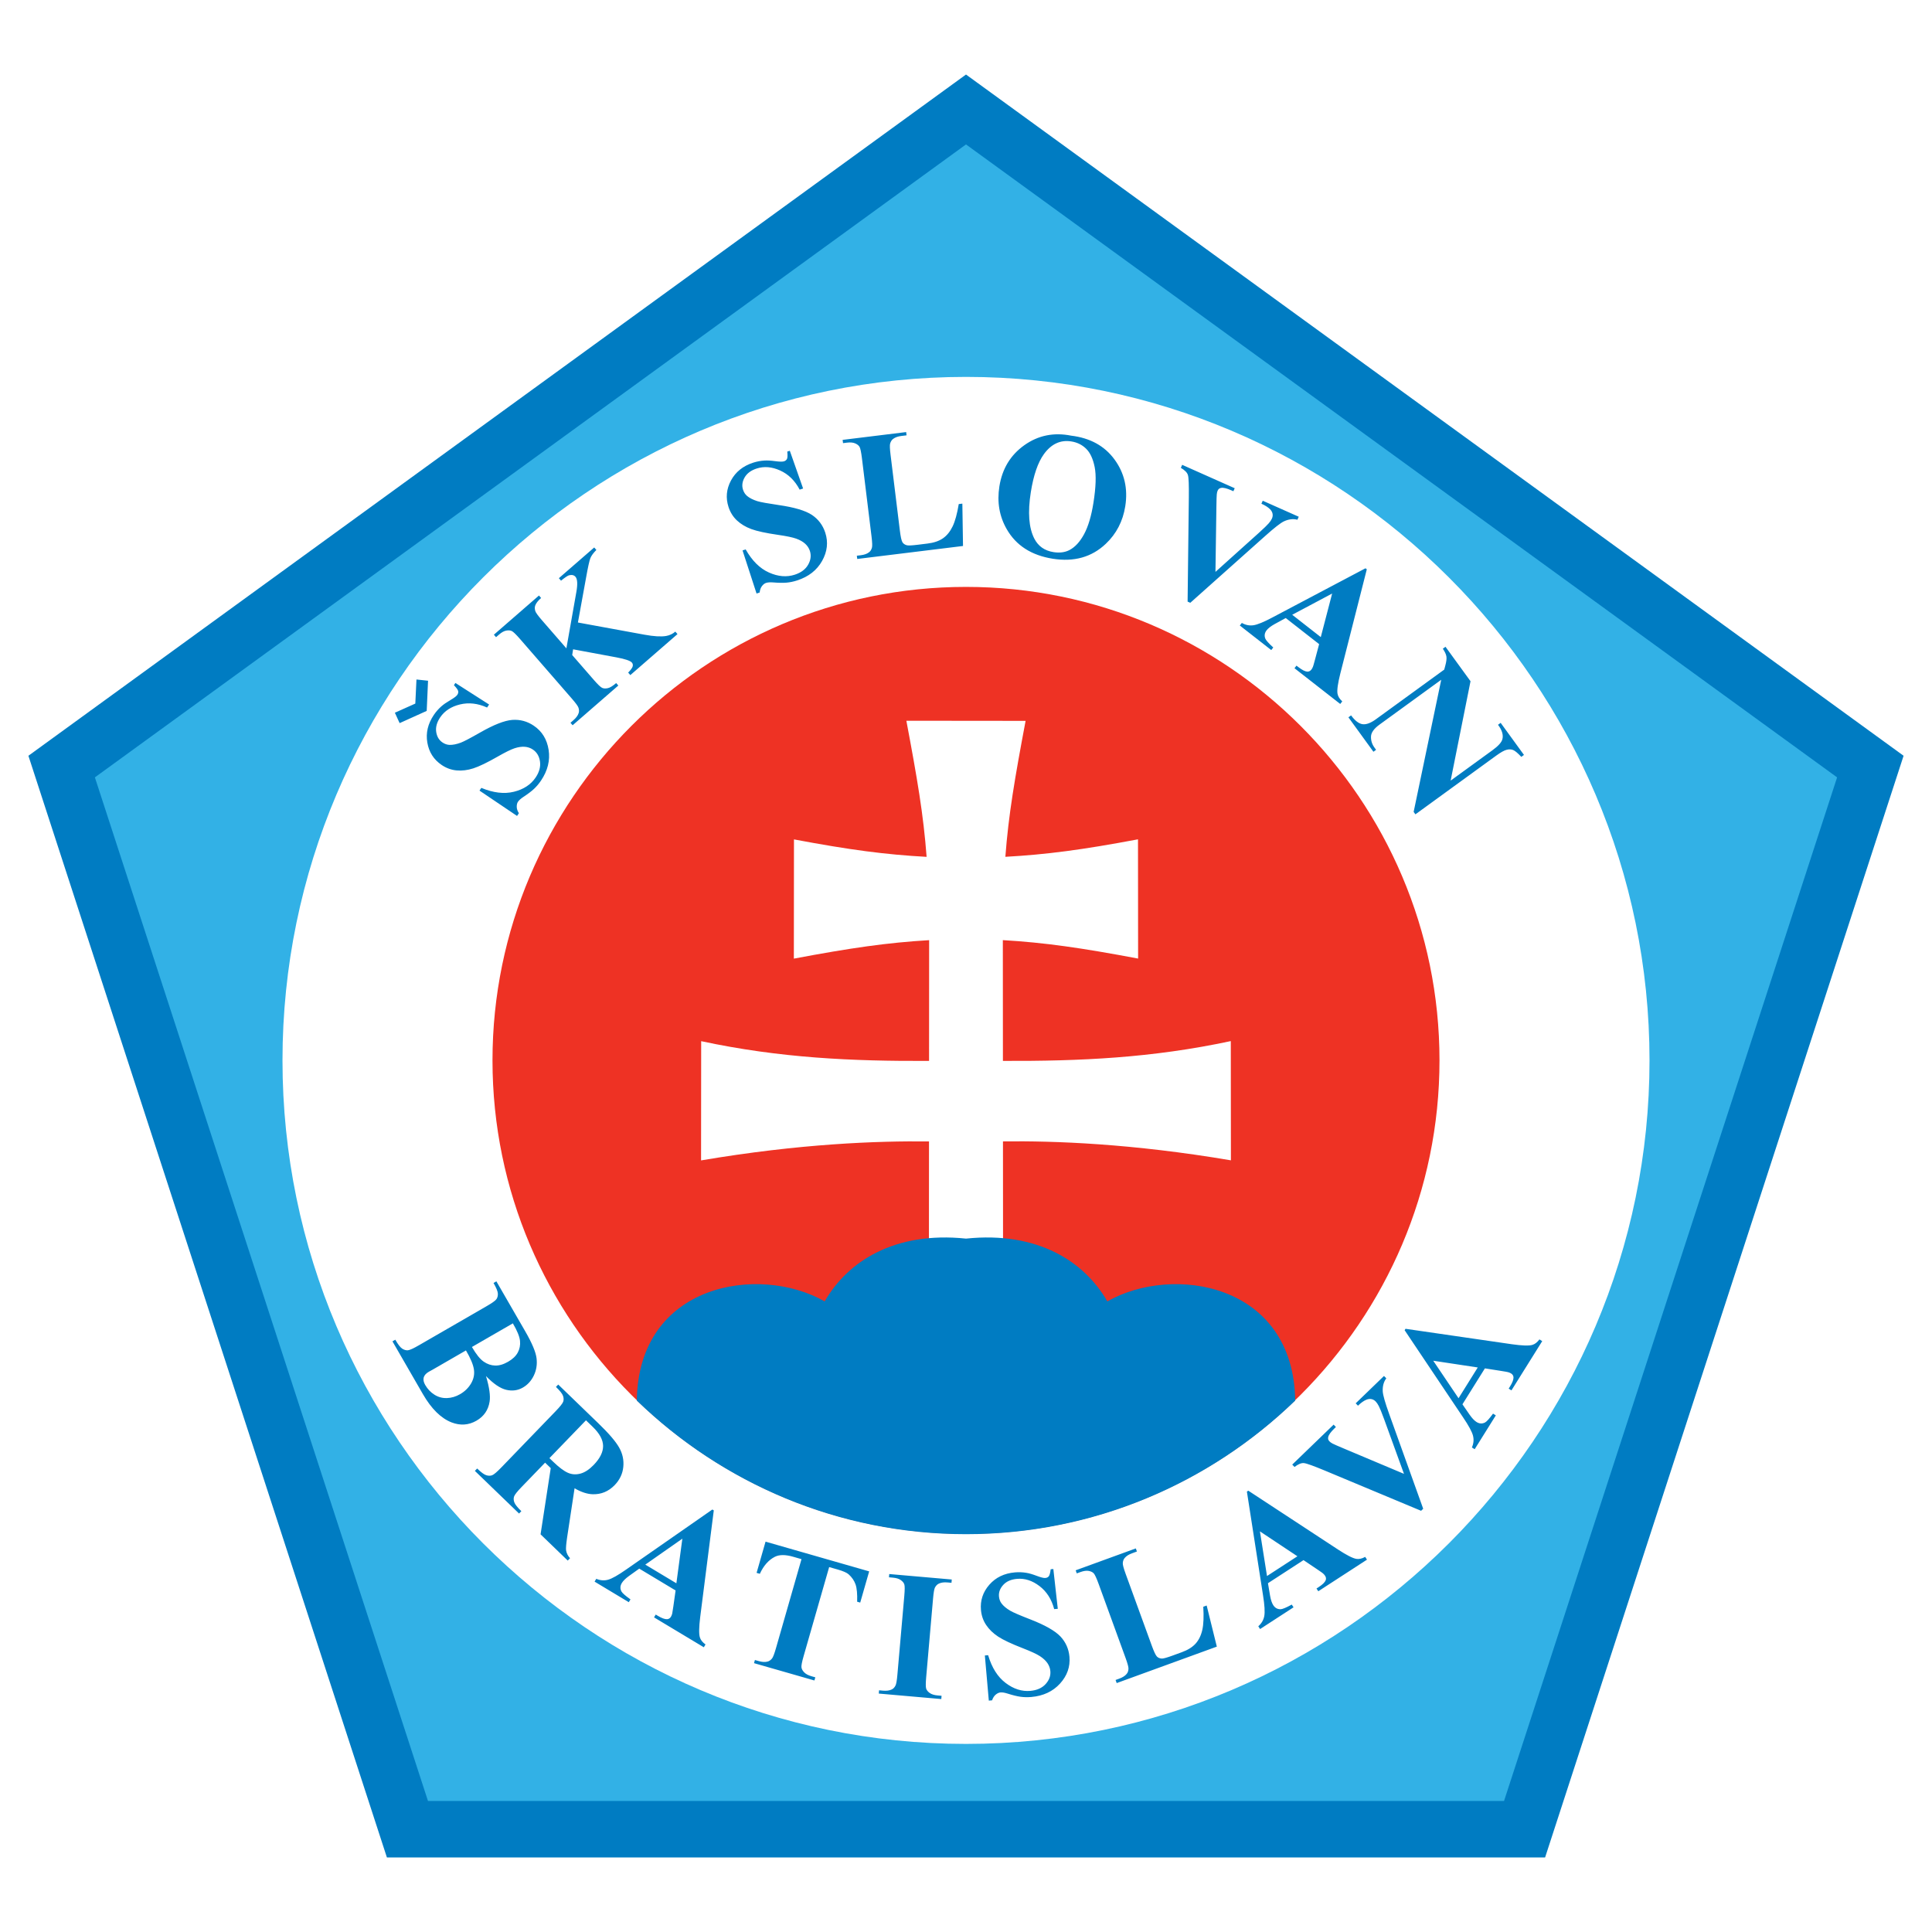 <?xml version="1.0" encoding="utf-8"?>
<!-- Generator: Adobe Illustrator 13.0.0, SVG Export Plug-In . SVG Version: 6.00 Build 14948)  -->
<!DOCTYPE svg PUBLIC "-//W3C//DTD SVG 1.0//EN" "http://www.w3.org/TR/2001/REC-SVG-20010904/DTD/svg10.dtd">
<svg version="1.0" id="Layer_1" xmlns="http://www.w3.org/2000/svg" xmlns:xlink="http://www.w3.org/1999/xlink" x="0px" y="0px"
	 width="192.756px" height="192.756px" viewBox="0 0 192.756 192.756" enable-background="new 0 0 192.756 192.756"
	 xml:space="preserve">
<g>
	<polygon fill-rule="evenodd" clip-rule="evenodd" fill="#FFFFFF" points="0,0 192.756,0 192.756,192.756 0,192.756 0,0 	"/>
	<polygon fill-rule="evenodd" clip-rule="evenodd" fill="#007CC2" points="96.378,7.436 189.921,75.402 154.154,185.32 
		38.602,185.32 2.834,75.403 96.378,7.436 	"/>
	<polygon fill-rule="evenodd" clip-rule="evenodd" fill="#32B1E6" points="96.378,14.41 183.288,77.558 150.059,179.682 
		42.699,179.682 9.467,77.558 96.378,14.41 	"/>
	<path fill-rule="evenodd" clip-rule="evenodd" fill="#FFFFFF" d="M96.378,37.603c37.56,0,68.194,30.634,68.194,68.192
		c0,37.561-30.634,68.195-68.194,68.195s-68.194-30.635-68.194-68.195C28.185,68.236,58.818,37.603,96.378,37.603L96.378,37.603z"/>
	<path fill-rule="evenodd" clip-rule="evenodd" fill="#EE3224" d="M96.378,58.555c26.019,0,47.241,21.222,47.241,47.24
		c0,26.021-21.222,47.242-47.241,47.242c-26.02,0-47.242-21.221-47.242-47.242C49.137,79.777,70.359,58.555,96.378,58.555
		L96.378,58.555z"/>
	<path fill-rule="evenodd" clip-rule="evenodd" fill="#007CC2" d="M45.435,68.139l3.363,2.152l-0.202,0.299
		c-0.926-0.417-1.827-0.521-2.708-0.307c-0.877,0.214-1.534,0.642-1.969,1.286c-0.336,0.499-0.468,0.982-0.399,1.452
		c0.071,0.47,0.278,0.82,0.626,1.054c0.219,0.148,0.448,0.229,0.689,0.242c0.324,0.013,0.703-0.061,1.139-0.222
		c0.315-0.119,0.958-0.458,1.928-1.011c1.354-0.775,2.42-1.195,3.202-1.259c0.777-0.057,1.494,0.135,2.147,0.576
		c0.83,0.56,1.324,1.364,1.486,2.415c0.162,1.049-0.092,2.072-0.763,3.067c-0.211,0.313-0.442,0.586-0.694,0.822
		c-0.25,0.235-0.604,0.504-1.063,0.805c-0.255,0.168-0.434,0.329-0.537,0.48c-0.086,0.127-0.127,0.293-0.125,0.501
		c0.002,0.207,0.072,0.422,0.214,0.644l-0.183,0.272l-3.747-2.528l0.183-0.271c1.199,0.498,2.283,0.626,3.249,0.386
		c0.968-0.239,1.69-0.711,2.167-1.418c0.369-0.547,0.512-1.083,0.435-1.61c-0.079-0.525-0.315-0.918-0.711-1.185
		c-0.233-0.158-0.504-0.25-0.807-0.275c-0.304-0.022-0.639,0.027-1.008,0.146c-0.367,0.121-0.929,0.396-1.681,0.827
		c-1.052,0.602-1.869,0.996-2.447,1.182c-0.58,0.185-1.133,0.253-1.662,0.204c-0.529-0.048-1.025-0.227-1.489-0.541
		c-0.79-0.532-1.268-1.278-1.433-2.234c-0.165-0.957,0.051-1.874,0.647-2.759c0.217-0.322,0.467-0.606,0.75-0.857
		c0.212-0.189,0.51-0.395,0.89-0.619c0.382-0.222,0.616-0.399,0.704-0.531c0.086-0.128,0.114-0.253,0.086-0.378
		c-0.029-0.125-0.17-0.322-0.424-0.586L45.435,68.139L45.435,68.139z M57.659,62.107l6.636,1.216
		c0.937,0.171,1.653,0.213,2.151,0.131c0.359-0.062,0.669-0.208,0.932-0.437l0.215,0.248l-4.705,4.09l-0.215-0.248
		c0.275-0.284,0.426-0.499,0.456-0.641c0.027-0.141,0-0.262-0.084-0.359c-0.162-0.186-0.672-0.359-1.529-0.519l-4.336-0.806
		l-0.091,0.571l2.144,2.466c0.41,0.471,0.691,0.741,0.844,0.809c0.154,0.07,0.342,0.08,0.565,0.03
		c0.222-0.048,0.499-0.218,0.833-0.509l0.215,0.247l-4.558,3.962l-0.215-0.247l0.298-0.26c0.262-0.228,0.434-0.458,0.513-0.691
		c0.06-0.161,0.056-0.346-0.012-0.55c-0.045-0.149-0.263-0.451-0.656-0.903l-5.168-5.945c-0.399-0.46-0.677-0.728-0.825-0.801
		c-0.15-0.073-0.336-0.088-0.561-0.046c-0.224,0.042-0.462,0.174-0.716,0.396l-0.299,0.259l-0.215-0.247l4.497-3.909l0.215,0.247
		c-0.306,0.265-0.5,0.513-0.584,0.741c-0.061,0.161-0.062,0.345-0.001,0.549c0.043,0.157,0.264,0.465,0.661,0.923l2.445,2.812
		l0.995-5.626c0.139-0.783,0.109-1.287-0.088-1.514c-0.147-0.169-0.358-0.219-0.635-0.152c-0.139,0.037-0.41,0.215-0.807,0.54
		l-0.215-0.248l3.526-3.065l0.214,0.248c-0.296,0.296-0.495,0.568-0.597,0.815c-0.099,0.248-0.247,0.915-0.439,2.002L57.659,62.107
		L57.659,62.107z M78.8,44.974l1.326,3.766l-0.344,0.111c-0.473-0.899-1.119-1.535-1.944-1.908
		c-0.824-0.372-1.604-0.439-2.343-0.199c-0.572,0.186-0.974,0.485-1.208,0.899c-0.234,0.414-0.286,0.818-0.156,1.215
		c0.082,0.251,0.212,0.456,0.395,0.616c0.247,0.209,0.591,0.385,1.034,0.527c0.322,0.099,1.037,0.228,2.142,0.39
		c1.544,0.223,2.643,0.548,3.299,0.979c0.646,0.434,1.093,1.025,1.336,1.775c0.31,0.953,0.204,1.89-0.315,2.817
		c-0.519,0.927-1.348,1.577-2.49,1.947c-0.358,0.117-0.708,0.19-1.052,0.221c-0.342,0.03-0.786,0.025-1.333-0.021
		c-0.305-0.024-0.544-0.008-0.719,0.048c-0.146,0.048-0.281,0.153-0.408,0.318c-0.125,0.165-0.203,0.377-0.228,0.639l-0.311,0.102
		l-1.397-4.299l0.312-0.101c0.638,1.13,1.413,1.898,2.322,2.304c0.91,0.408,1.77,0.48,2.58,0.216
		c0.627-0.204,1.071-0.538,1.333-1.001c0.261-0.463,0.317-0.918,0.17-1.372c-0.087-0.269-0.244-0.508-0.467-0.713
		c-0.226-0.205-0.521-0.373-0.885-0.506c-0.363-0.131-0.976-0.26-1.833-0.383c-1.2-0.174-2.087-0.366-2.656-0.575
		c-0.57-0.211-1.048-0.499-1.436-0.862c-0.387-0.364-0.667-0.81-0.84-1.343c-0.294-0.905-0.213-1.787,0.246-2.642
		c0.459-0.855,1.194-1.446,2.208-1.776c0.37-0.12,0.742-0.19,1.119-0.213c0.284-0.02,0.645,0.001,1.082,0.059
		c0.438,0.06,0.731,0.064,0.882,0.016c0.146-0.048,0.245-0.13,0.3-0.246c0.055-0.118,0.064-0.358,0.026-0.724L78.8,44.974
		L78.8,44.974z M96.014,50.248l0.066,4.225l-10.553,1.295l-0.04-0.325l0.396-0.048c0.345-0.042,0.616-0.138,0.81-0.287
		c0.143-0.1,0.242-0.255,0.3-0.463c0.046-0.148,0.034-0.521-0.039-1.115l-0.959-7.818c-0.075-0.605-0.155-0.983-0.236-1.125
		c-0.084-0.145-0.23-0.261-0.439-0.351c-0.211-0.091-0.481-0.114-0.814-0.074l-0.396,0.049l-0.04-0.325l6.338-0.778l0.04,0.325
		l-0.519,0.063c-0.343,0.042-0.614,0.137-0.81,0.286c-0.143,0.1-0.244,0.256-0.308,0.464c-0.047,0.149-0.034,0.521,0.039,1.115
		l0.93,7.571c0.075,0.608,0.158,0.991,0.248,1.149c0.09,0.157,0.242,0.266,0.456,0.322c0.155,0.034,0.511,0.017,1.071-0.052
		l0.991-0.122c0.63-0.077,1.142-0.251,1.537-0.525c0.392-0.273,0.712-0.67,0.961-1.186c0.249-0.518,0.451-1.26,0.612-2.228
		L96.014,50.248L96.014,50.248z M106.865,43.465c1.896,0.23,3.337,1.021,4.329,2.375c0.993,1.356,1.351,2.912,1.074,4.667
		c-0.238,1.5-0.887,2.75-1.944,3.75c-1.403,1.329-3.166,1.824-5.286,1.488c-2.128-0.337-3.659-1.319-4.593-2.945
		c-0.74-1.284-0.983-2.709-0.736-4.272c0.278-1.757,1.106-3.125,2.486-4.108C103.575,43.437,105.133,43.12,106.865,43.465
		L106.865,43.465z M106.883,44.041c-1.084-0.172-1.992,0.25-2.731,1.265c-0.602,0.833-1.038,2.101-1.307,3.798
		c-0.32,2.018-0.201,3.566,0.354,4.642c0.389,0.752,1.024,1.199,1.915,1.34c0.599,0.094,1.122,0.028,1.569-0.198
		c0.57-0.292,1.062-0.823,1.477-1.594c0.416-0.772,0.725-1.814,0.933-3.129c0.248-1.562,0.288-2.755,0.121-3.579
		c-0.167-0.822-0.451-1.428-0.852-1.818C107.961,44.376,107.47,44.133,106.883,44.041L106.883,44.041z M129.576,51.555l-0.133,0.299
		c-0.425-0.112-0.875-0.059-1.348,0.162c-0.346,0.167-0.962,0.65-1.853,1.446l-7.487,6.679l-0.267-0.119l0.122-10.364
		c0.015-1.25-0.013-2-0.087-2.25c-0.07-0.252-0.309-0.497-0.71-0.732l0.133-0.299l5.242,2.334l-0.133,0.299l-0.178-0.079
		c-0.475-0.211-0.823-0.297-1.048-0.253c-0.16,0.025-0.274,0.115-0.343,0.27c-0.043,0.097-0.074,0.222-0.088,0.372
		c-0.017,0.152-0.029,0.571-0.038,1.255l-0.093,6.482l4.32-3.885c0.52-0.471,0.854-0.793,0.999-0.965
		c0.148-0.171,0.253-0.328,0.315-0.469c0.072-0.161,0.094-0.322,0.062-0.484c-0.032-0.163-0.115-0.313-0.255-0.452
		c-0.19-0.194-0.476-0.376-0.857-0.546l0.133-0.299L129.576,51.555L129.576,51.555z M131.61,64.265l-3.333-2.604l-1.115,0.609
		c-0.369,0.205-0.631,0.408-0.786,0.607c-0.207,0.264-0.252,0.541-0.137,0.835c0.068,0.17,0.331,0.468,0.795,0.888l-0.201,0.258
		l-3.137-2.45l0.202-0.258c0.378,0.214,0.765,0.291,1.161,0.231c0.399-0.059,1.038-0.322,1.919-0.792l9.256-4.89l0.132,0.103
		l-2.642,10.393c-0.248,0.988-0.342,1.657-0.281,2.012c0.044,0.267,0.203,0.522,0.474,0.771l-0.202,0.258l-4.564-3.567l0.201-0.258
		l0.188,0.146c0.366,0.286,0.664,0.438,0.891,0.453c0.16,0.004,0.296-0.062,0.404-0.201c0.064-0.083,0.117-0.18,0.161-0.291
		c0.021-0.049,0.088-0.278,0.197-0.686L131.61,64.265L131.61,64.265z M131.775,63.564l1.133-4.347l-3.984,2.119L131.775,63.564
		L131.775,63.564z M146.714,67.966l-1.983,9.916l4.164-3.025c0.581-0.422,0.917-0.79,0.998-1.105c0.112-0.429-0.035-0.91-0.437-1.44
		l0.265-0.193l2.325,3.2l-0.265,0.193c-0.35-0.373-0.617-0.599-0.803-0.677c-0.186-0.08-0.401-0.091-0.646-0.033
		c-0.246,0.058-0.595,0.253-1.053,0.585l-8.063,5.859l-0.177-0.243l2.752-13.183l-6.156,4.473c-0.558,0.405-0.843,0.805-0.851,1.202
		c-0.011,0.396,0.104,0.759,0.343,1.086l0.165,0.229l-0.265,0.193l-2.496-3.436l0.266-0.192c0.391,0.531,0.771,0.823,1.137,0.877
		c0.366,0.053,0.809-0.107,1.322-0.479l6.836-4.967l0.105-0.395c0.107-0.392,0.146-0.695,0.112-0.911s-0.152-0.474-0.357-0.777
		l0.265-0.193L146.714,67.966L146.714,67.966z M48.486,137.291c0.336,1.115,0.457,1.967,0.362,2.551
		c-0.134,0.84-0.57,1.473-1.31,1.9c-0.779,0.449-1.606,0.508-2.477,0.174c-1.061-0.412-2.017-1.354-2.865-2.82l-3.041-5.27
		l0.284-0.164c0.277,0.48,0.508,0.781,0.696,0.898c0.187,0.119,0.373,0.172,0.557,0.158c0.182-0.014,0.552-0.182,1.113-0.506
		l6.728-3.885c0.562-0.324,0.895-0.561,1-0.713c0.104-0.154,0.153-0.342,0.138-0.566c-0.014-0.221-0.157-0.57-0.431-1.045
		l0.284-0.164l2.87,4.971c0.686,1.188,1.065,2.088,1.139,2.707c0.075,0.615-0.018,1.189-0.273,1.719
		c-0.254,0.527-0.619,0.928-1.093,1.201c-0.499,0.289-1.051,0.365-1.649,0.227C49.918,138.527,49.242,138.068,48.486,137.291
		L48.486,137.291z M47.084,134.389c0.418,0.723,0.808,1.209,1.169,1.459c0.36,0.25,0.745,0.383,1.146,0.393
		c0.401,0.014,0.83-0.111,1.291-0.377c0.458-0.264,0.782-0.57,0.97-0.924c0.189-0.35,0.264-0.734,0.222-1.16
		c-0.042-0.426-0.279-1.008-0.714-1.748L47.084,134.389L47.084,134.389z M46.488,134.732l-3.326,1.92l-0.386,0.213
		c-0.276,0.16-0.442,0.35-0.504,0.57c-0.057,0.221-0.008,0.469,0.151,0.744c0.235,0.408,0.542,0.732,0.923,0.971
		c0.379,0.24,0.792,0.352,1.244,0.336c0.451-0.014,0.887-0.143,1.31-0.387c0.484-0.279,0.852-0.645,1.109-1.09
		c0.256-0.447,0.347-0.91,0.272-1.391C47.208,136.139,46.943,135.508,46.488,134.732L46.488,134.732z M54.384,145.93l-2.33,2.412
		c-0.451,0.465-0.705,0.787-0.764,0.963c-0.061,0.176-0.052,0.369,0.021,0.578c0.076,0.211,0.31,0.508,0.704,0.887l-0.229,0.236
		l-4.408-4.256l0.228-0.236c0.398,0.385,0.703,0.609,0.917,0.672c0.213,0.064,0.407,0.062,0.578,0
		c0.172-0.064,0.482-0.328,0.933-0.795l5.396-5.588c0.451-0.467,0.704-0.787,0.763-0.963c0.06-0.176,0.053-0.369-0.021-0.58
		c-0.075-0.211-0.31-0.506-0.705-0.887l0.228-0.236l4.001,3.865c1.042,1.006,1.736,1.814,2.079,2.426
		c0.345,0.609,0.48,1.254,0.411,1.936c-0.068,0.682-0.357,1.283-0.859,1.805c-0.614,0.635-1.349,0.939-2.207,0.912
		c-0.545-0.02-1.143-0.217-1.795-0.594l-0.745,4.916c-0.093,0.639-0.127,1.059-0.103,1.264c0.047,0.297,0.178,0.564,0.396,0.797
		l-0.228,0.236l-2.712-2.619l1.015-6.605L54.384,145.93L54.384,145.93z M58.463,141.703l-3.645,3.775l0.363,0.35
		c0.588,0.568,1.081,0.938,1.477,1.111c0.397,0.176,0.814,0.201,1.254,0.082c0.44-0.119,0.876-0.406,1.315-0.859
		c0.634-0.656,0.949-1.289,0.944-1.9c-0.005-0.607-0.348-1.242-1.028-1.9L58.463,141.703L58.463,141.703z M67.404,158.68
		l-3.625-2.178l-1.033,0.74c-0.341,0.248-0.577,0.482-0.707,0.697c-0.172,0.287-0.183,0.568-0.033,0.846
		c0.088,0.16,0.386,0.426,0.897,0.785l-0.168,0.281l-3.412-2.051l0.168-0.281c0.401,0.168,0.795,0.197,1.182,0.088
		c0.389-0.107,0.991-0.447,1.808-1.021l8.59-5.98l0.144,0.086l-1.355,10.637c-0.125,1.014-0.138,1.688-0.034,2.031
		c0.076,0.26,0.265,0.494,0.563,0.709l-0.169,0.279l-4.966-2.982l0.169-0.281l0.204,0.123c0.399,0.24,0.712,0.354,0.939,0.34
		c0.159-0.016,0.286-0.098,0.376-0.248c0.054-0.092,0.095-0.193,0.124-0.309c0.015-0.051,0.053-0.285,0.112-0.705L67.404,158.68
		L67.404,158.68z M67.483,157.965l0.595-4.451l-3.697,2.588L67.483,157.965L67.483,157.965z M86.718,156.777l-0.894,3.113
		l-0.306-0.086c0.026-0.77-0.028-1.346-0.158-1.723c-0.131-0.377-0.361-0.715-0.692-1.012c-0.186-0.164-0.547-0.322-1.086-0.477
		l-0.856-0.244l-2.546,8.877c-0.169,0.588-0.241,0.965-0.218,1.131s0.112,0.332,0.272,0.494c0.158,0.166,0.4,0.295,0.729,0.389
		l0.382,0.109l-0.09,0.314l-6.027-1.729l0.09-0.314l0.382,0.109c0.334,0.096,0.619,0.115,0.857,0.053
		c0.17-0.035,0.325-0.139,0.464-0.307c0.102-0.117,0.235-0.465,0.4-1.041l2.545-8.877l-0.83-0.238
		c-0.775-0.223-1.385-0.221-1.832,0.006c-0.622,0.318-1.123,0.883-1.494,1.695l-0.324-0.094l0.894-3.115L86.718,156.777
		L86.718,156.777z M93.941,169.189l-0.028,0.326l-6.237-0.547l0.028-0.326l0.396,0.035c0.347,0.029,0.629-0.006,0.852-0.111
		c0.16-0.068,0.29-0.199,0.388-0.391c0.078-0.137,0.142-0.502,0.194-1.1l0.687-7.848c0.053-0.607,0.056-0.992,0.003-1.15
		c-0.049-0.158-0.168-0.301-0.356-0.434c-0.187-0.133-0.447-0.211-0.78-0.24l-0.396-0.035l0.029-0.326l6.237,0.545l-0.028,0.328
		l-0.396-0.035c-0.347-0.031-0.629,0.006-0.851,0.111c-0.161,0.068-0.292,0.199-0.398,0.389c-0.077,0.137-0.141,0.504-0.193,1.1
		l-0.686,7.848c-0.054,0.609-0.053,0.992,0,1.152c0.055,0.156,0.173,0.303,0.36,0.434c0.188,0.131,0.447,0.211,0.782,0.24
		L93.941,169.189L93.941,169.189z M105.092,156.541l0.444,3.969l-0.36,0.031c-0.259-0.982-0.745-1.748-1.465-2.297
		c-0.719-0.549-1.465-0.789-2.239-0.721c-0.599,0.051-1.058,0.252-1.379,0.604c-0.32,0.35-0.462,0.732-0.426,1.148
		c0.023,0.264,0.104,0.492,0.247,0.688c0.192,0.262,0.488,0.51,0.889,0.746c0.292,0.17,0.959,0.457,2,0.861
		c1.453,0.566,2.45,1.131,2.992,1.697c0.533,0.568,0.835,1.246,0.904,2.031c0.087,0.998-0.228,1.889-0.941,2.674
		s-1.669,1.232-2.864,1.338c-0.376,0.031-0.732,0.025-1.075-0.023c-0.34-0.047-0.771-0.152-1.294-0.318
		c-0.291-0.092-0.528-0.131-0.711-0.115c-0.153,0.014-0.308,0.086-0.47,0.217c-0.158,0.133-0.282,0.322-0.364,0.572l-0.326,0.029
		l-0.395-4.504l0.326-0.029c0.368,1.246,0.95,2.168,1.745,2.77c0.794,0.602,1.615,0.865,2.465,0.791
		c0.657-0.059,1.164-0.283,1.524-0.676c0.358-0.393,0.516-0.824,0.474-1.299c-0.024-0.281-0.123-0.549-0.294-0.801
		c-0.174-0.25-0.424-0.479-0.748-0.691c-0.325-0.211-0.893-0.473-1.7-0.787c-1.13-0.438-1.951-0.824-2.459-1.156
		c-0.509-0.334-0.909-0.723-1.204-1.164s-0.468-0.938-0.517-1.496c-0.083-0.949,0.195-1.789,0.834-2.52
		c0.64-0.729,1.488-1.141,2.552-1.232c0.387-0.035,0.766-0.02,1.139,0.043c0.28,0.045,0.628,0.146,1.04,0.303
		c0.413,0.156,0.698,0.227,0.855,0.211c0.153-0.012,0.269-0.07,0.349-0.17c0.079-0.104,0.143-0.334,0.188-0.699L105.092,156.541
		L105.092,156.541z M120.389,160.182l1.014,4.102l-9.99,3.637l-0.112-0.309l0.374-0.137c0.327-0.119,0.569-0.271,0.725-0.461
		c0.116-0.129,0.179-0.303,0.188-0.518c0.011-0.156-0.084-0.516-0.288-1.078l-2.694-7.402c-0.209-0.574-0.372-0.922-0.483-1.043
		c-0.114-0.123-0.283-0.201-0.507-0.244c-0.227-0.039-0.494-0.002-0.812,0.113l-0.373,0.135l-0.112-0.307l6-2.184l0.112,0.307
		l-0.49,0.18c-0.326,0.117-0.568,0.271-0.726,0.461c-0.116,0.129-0.181,0.303-0.194,0.52c-0.014,0.156,0.084,0.516,0.288,1.078
		l2.609,7.168c0.21,0.576,0.377,0.932,0.5,1.064s0.296,0.205,0.517,0.211c0.159-0.002,0.501-0.098,1.032-0.291l0.938-0.342
		c0.597-0.217,1.057-0.502,1.379-0.857c0.32-0.355,0.544-0.812,0.67-1.371c0.126-0.561,0.156-1.33,0.096-2.309L120.389,160.182
		L120.389,160.182z M130.052,155.654l-3.547,2.303l0.212,1.254c0.074,0.414,0.18,0.729,0.318,0.941
		c0.182,0.279,0.43,0.412,0.745,0.4c0.183-0.01,0.55-0.162,1.098-0.463l0.179,0.273l-3.338,2.168l-0.179-0.275
		c0.326-0.287,0.524-0.627,0.597-1.021c0.075-0.396,0.033-1.086-0.125-2.072l-1.609-10.344l0.14-0.092l8.967,5.881
		c0.854,0.557,1.456,0.863,1.812,0.922c0.266,0.045,0.56-0.021,0.883-0.197l0.179,0.275l-4.859,3.154l-0.178-0.275l0.199-0.129
		c0.39-0.252,0.631-0.484,0.718-0.693c0.056-0.152,0.038-0.301-0.06-0.447c-0.058-0.09-0.132-0.172-0.221-0.248
		c-0.04-0.035-0.235-0.174-0.585-0.41L130.052,155.654L130.052,155.654z M129.443,155.27l-3.74-2.486l0.706,4.457L129.443,155.27
		L129.443,155.27z M138.082,137.281l0.229,0.234c-0.264,0.352-0.382,0.791-0.354,1.311c0.025,0.383,0.242,1.135,0.647,2.26
		l3.389,9.443l-0.21,0.203l-9.565-3.996c-1.153-0.48-1.858-0.736-2.119-0.762c-0.26-0.029-0.574,0.1-0.944,0.385l-0.228-0.236
		l4.128-3.986l0.228,0.236l-0.14,0.135c-0.374,0.361-0.584,0.652-0.627,0.875c-0.037,0.158,0.004,0.299,0.122,0.42
		c0.073,0.076,0.178,0.152,0.311,0.223c0.135,0.07,0.519,0.24,1.15,0.504l5.976,2.516l-1.984-5.463
		c-0.242-0.658-0.416-1.088-0.521-1.287c-0.104-0.201-0.21-0.357-0.316-0.467c-0.123-0.127-0.264-0.209-0.426-0.24
		s-0.334-0.012-0.515,0.066c-0.251,0.104-0.526,0.301-0.827,0.592l-0.228-0.236L138.082,137.281L138.082,137.281z M148.149,136.523
		l-2.241,3.586l0.722,1.045c0.242,0.346,0.472,0.586,0.686,0.721c0.284,0.176,0.565,0.191,0.845,0.047
		c0.163-0.086,0.431-0.379,0.8-0.883l0.277,0.174l-2.109,3.375l-0.277-0.174c0.174-0.398,0.209-0.791,0.108-1.18
		c-0.101-0.391-0.429-0.998-0.989-1.824l-5.831-8.695l0.089-0.141l10.612,1.541c1.01,0.143,1.684,0.166,2.031,0.068
		c0.26-0.072,0.498-0.256,0.718-0.551l0.277,0.174l-3.07,4.912l-0.277-0.174l0.125-0.201c0.247-0.395,0.367-0.707,0.357-0.934
		c-0.013-0.16-0.093-0.287-0.242-0.381c-0.09-0.057-0.191-0.098-0.306-0.129c-0.051-0.016-0.286-0.059-0.703-0.125L148.149,136.523
		L148.149,136.523z M147.436,136.432l-4.441-0.672l2.524,3.742L147.436,136.432L147.436,136.432z M39.396,71.109l2.04-0.913
		l0.115-2.402l1.155,0.123l-0.133,3.009l-2.701,1.22L39.396,71.109L39.396,71.109z"/>
	<path fill-rule="evenodd" clip-rule="evenodd" fill="#FFFFFF" d="M96.378,132.818l-3.702-2.662l0.011-16.273
		c-5.133-0.064-12.9,0.221-22.742,1.891l0.011-11.896c7.9,1.688,15.033,2.004,22.736,1.969l0.008-12.047
		c-4.176,0.249-7.808,0.771-13.497,1.843l0.011-11.896c5.574,1.049,9.166,1.52,13.234,1.741c-0.314-4.208-0.944-7.865-2.02-13.579
		l11.896,0.012c-1.074,5.706-1.704,9.362-2.019,13.563c4.068-0.225,7.659-0.695,13.233-1.744l0.011,11.896
		c-5.688-1.071-9.32-1.594-13.496-1.839l0.008,12.049c7.703,0.029,14.836-0.287,22.735-1.975l0.012,11.896
		c-9.843-1.67-17.609-1.955-22.742-1.889l0.012,17.533L96.378,132.818L96.378,132.818z"/>
	<path fill-rule="evenodd" clip-rule="evenodd" fill="#007CC2" d="M129.222,139.738c-8.516,8.242-20.104,13.328-32.843,13.328
		c-12.74,0-24.329-5.086-32.844-13.328c0.152-11.707,12.208-13.629,18.743-9.898c2.278-3.967,6.934-7.008,14.101-6.264
		c7.167-0.744,11.823,2.297,14.101,6.264C117.014,126.109,129.07,128.031,129.222,139.738L129.222,139.738z"/>
</g>
</svg>
